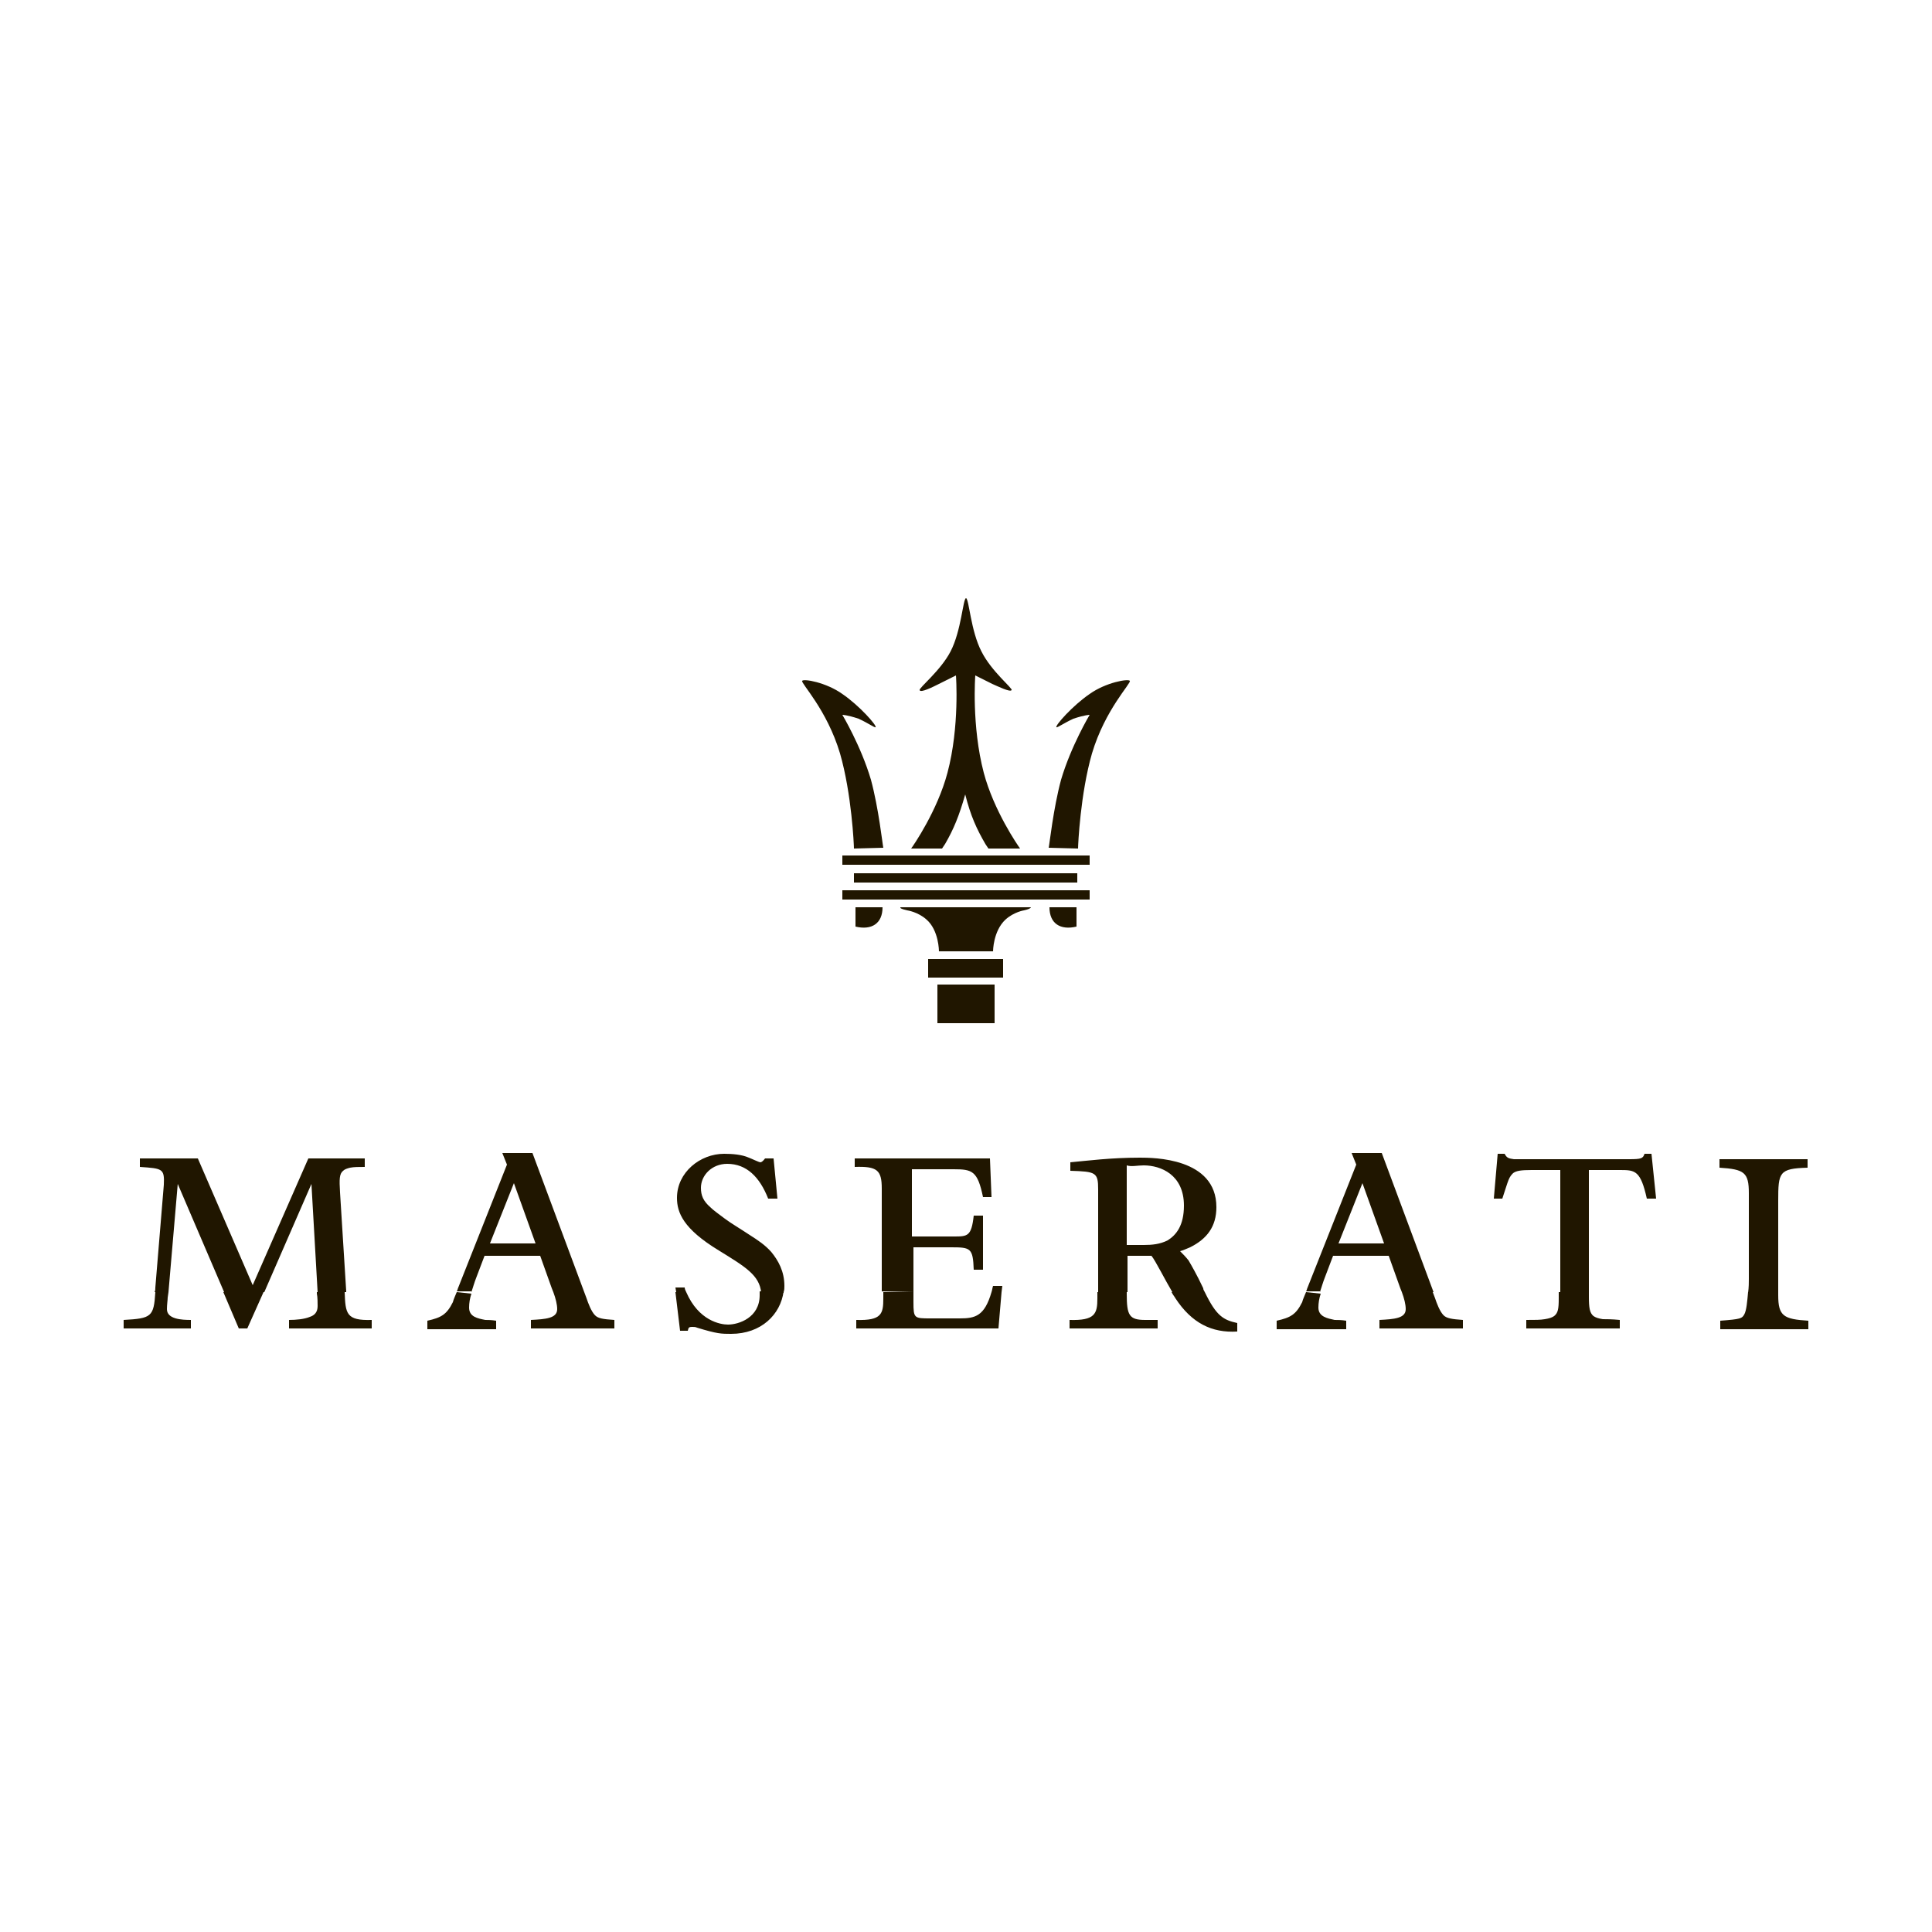 <?xml version="1.0" encoding="utf-8"?>
<!-- Generator: Adobe Illustrator 18.0.0, SVG Export Plug-In . SVG Version: 6.00 Build 0)  -->
<!DOCTYPE svg PUBLIC "-//W3C//DTD SVG 1.1//EN" "http://www.w3.org/Graphics/SVG/1.1/DTD/svg11.dtd">
<svg version="1.1" id="Layer_1" xmlns="http://www.w3.org/2000/svg" xmlns:xlink="http://www.w3.org/1999/xlink" x="0px" y="0px"
	 viewBox="0 0 250 250" enable-background="new 0 0 250 250" xml:space="preserve">
<rect x="17.4" y="17.4" display="none" fill="none" stroke="#B3B3B3" stroke-miterlimit="10" width="215.3" height="215.3"/>
<g id="XMLID_1_">
	<path id="XMLID_2_" fill="#201600" d="M20.1,167.2c-0.2,3.2-0.5,3.4-4.1,3.6v1.1h8.7v-1.1c-1.2,0-3.1-0.1-3.1-1.4
		c0-0.6,0.1-1.2,0.1-1.5l0.1-0.7H20.1L20.1,167.2z M28.9,167.2l2,4.7H32l2.1-4.7H28.9L28.9,167.2z M41,167.2v0.2
		c0.1,0.4,0.1,1.3,0.1,1.6c0,0.8-0.4,1.2-1,1.4c-0.7,0.3-1.8,0.4-2.7,0.4v1.1h10.7v-1.1c-3.3,0.1-3.4-0.8-3.5-3.6L41,167.2L41,167.2
		z M59.1,167.2c-0.2,0.5-0.4,0.9-0.5,1.3c-0.8,1.6-1.5,2-3.3,2.4v1.1h8.9v-1.1c-0.6-0.1-1.1-0.1-1.4-0.1c-1-0.2-2.1-0.4-2.1-1.6
		c0-0.6,0.1-1.2,0.3-1.8L59.1,167.2L59.1,167.2z M71.6,167.2c0.3,0.8,0.5,1.6,0.5,2.2c0,1.2-1.5,1.3-3.4,1.4v1.1h10.8v-1.1
		c-1.5-0.1-2.1-0.2-2.5-0.6c-0.5-0.5-0.9-1.6-1.1-2.2l-0.3-0.8H71.6L71.6,167.2z M87.4,167.2l0.6,5H89c0.1-0.4,0.1-0.5,0.6-0.5
		c0.2,0,0.4,0,0.6,0.1c1.3,0.4,2.1,0.6,2.7,0.7s1.1,0.1,1.7,0.1c3.9,0,6.4-2.5,6.8-5.5h-3.1c0,0.2,0,0.3,0,0.5
		c0,2.9-2.7,3.8-4.1,3.8c-1,0-3.8-0.5-5.4-4.2L87.4,167.2L87.4,167.2z M114.3,167.2v0.8c0,2-0.2,2.9-3.5,2.8v1.1h18.4l0.4-4.7h-1.3
		c-0.9,3.1-2.1,3.4-4.1,3.4h-3.8c-2.1,0-2.2,0-2.2-2.1v-1.3H114.3L114.3,167.2z M142,167.2v0.8c0,2-0.3,2.9-3.6,2.8v1.1h11.4v-1.1
		h-1.6c-2.1,0-2.4-0.6-2.4-3.4v-0.2L142,167.2L142,167.2z M151.6,167.2c0.2,0.4,0.4,0.6,0.5,0.8c2.1,3.2,4.7,4.5,8,4.3v-1.1
		c-1.8-0.4-2.7-0.9-4.2-4H151.6L151.6,167.2z M169,167.2c-0.2,0.5-0.4,0.9-0.5,1.3c-0.8,1.6-1.5,2-3.3,2.4v1.1h9v-1.1
		c-0.6-0.1-1.1-0.1-1.5-0.1c-0.9-0.2-2.1-0.4-2.1-1.6c0-0.6,0.1-1.2,0.3-1.8L169,167.2L169,167.2z M181.4,167.2
		c0.3,0.8,0.5,1.6,0.5,2.2c0,1.2-1.5,1.3-3.4,1.4v1.1h10.8v-1.1c-1.4-0.1-2.1-0.2-2.5-0.6c-0.5-0.5-0.9-1.6-1.1-2.2l-0.3-0.8H181.4
		L181.4,167.2z M201.7,167.2v0.8c0,1.4-0.1,1.9-0.6,2.3c-0.3,0.2-0.6,0.3-1.2,0.4c-0.6,0.1-1.2,0.1-2.4,0.1v1.1h12.1v-1.1
		c-1-0.1-1.7-0.1-2.2-0.1c-0.6-0.1-0.9-0.2-1.2-0.4c-0.5-0.4-0.6-1.1-0.6-2.5v-0.6H201.7L201.7,167.2z M226.2,167.2
		c-0.1,1.1-0.2,2.4-0.5,2.9c-0.3,0.5-0.4,0.6-3.1,0.8v1.1H234v-1.1c-3.2-0.2-3.9-0.6-3.9-3.3v-0.4L226.2,167.2L226.2,167.2z"/>
	<path id="XMLID_3_" fill="#201600" d="M21.8,167.2l1.2-14l6,14h5.2l6.1-14l0.8,14h3.7v-0.1l-0.8-12.8c-0.1-1.7-0.1-2.4,0.4-2.8
		c0.2-0.2,0.5-0.3,0.9-0.4c0.5-0.1,1.1-0.1,1.9-0.1v-1.1h-7.3l-7.2,16.4l-7.1-16.4h-7.5v1.1c2.9,0.2,3.2,0.2,3.1,2.3l-1.1,13.3
		c0,0.2,0,0.4-0.1,0.6H21.8L21.8,167.2z M61,167.2c0.2-0.6,0.4-1.3,0.6-1.8l1.1-2.9h7.2l1.5,4.2c0.1,0.2,0.1,0.3,0.2,0.5h4l-6.7-18
		H65l0.6,1.5l-6.3,15.9c-0.1,0.2-0.1,0.4-0.2,0.5H61L61,167.2z M88.8,167.2c-0.1-0.2-0.2-0.4-0.2-0.6h-1.2l0.1,0.6H88.8L88.8,167.2z
		 M101.4,167.2c0.1-0.3,0.1-0.5,0.1-0.8c0-1.9-0.8-3.3-1.7-4.4c-0.8-0.9-1.7-1.5-2.8-2.2c-1.2-0.8-2.4-1.5-3.2-2.1
		c-0.8-0.6-1.5-1.1-1.9-1.5c-0.9-0.8-1.2-1.5-1.2-2.5c0-1.6,1.4-3.1,3.4-3.1c2.5,0,4.2,1.7,5.3,4.5h1.2l-0.5-5.2h-1.1
		c-0.3,0.4-0.5,0.5-0.6,0.5c-0.2,0-1.2-0.5-1.5-0.6c-0.9-0.4-2.1-0.5-3.2-0.5c-3.1,0-6.1,2.4-6.1,5.7c0,1.9,0.8,4,5.4,6.8
		c3.4,2.1,5.3,3.2,5.5,5.5H101.4L101.4,167.2z M118.2,167.2v-5.8h4.9c2.5,0,2.8,0.1,2.9,2.9h1.2v-7h-1.2c-0.3,2.7-0.8,2.7-2.6,2.7
		h-5.4v-8.7h5.4c2.4,0,3.1,0.2,3.8,3.6h1.1l-0.2-5h-17.5v1.1c2.9-0.1,3.5,0.4,3.5,2.8v13.3L118.2,167.2L118.2,167.2z M129.6,167.2
		l0.1-0.8h-1.2c-0.1,0.3-0.1,0.5-0.2,0.8L129.6,167.2L129.6,167.2z M145.9,167.2v-4.7h3.1c0.5,0.6,1.8,3.2,2.7,4.7h4.2
		c-0.1-0.2-0.2-0.3-0.2-0.5c-0.9-1.9-1.5-2.9-1.9-3.6c-0.4-0.5-0.7-0.8-1.1-1.2c0.4-0.1,0.8-0.3,1.3-0.5c2.2-1.1,3.4-2.7,3.4-5.2
		c0-6.4-8.2-6.4-9.9-6.4c-3.8,0-6.8,0.4-9,0.6v1.1c3.3,0.1,3.6,0.2,3.6,2.4v13.4L145.9,167.2L145.9,167.2z M170.8,167.2
		c0.2-0.6,0.4-1.3,0.6-1.8l1.1-2.9h7.2l1.5,4.2c0.1,0.2,0.1,0.3,0.2,0.5h4.1l-6.7-18h-3.9l0.6,1.5l-6.3,15.9
		c-0.1,0.2-0.1,0.4-0.2,0.5H170.8L170.8,167.2z M205.6,167.2v-15.8h4.1c1.9,0,2.6,0.1,3.4,3.7h1.2l-0.6-5.8h-0.9
		c-0.2,0.6-0.4,0.7-2,0.7h-14c-0.4,0-0.6,0-0.9,0c-0.6-0.1-0.9-0.1-1.2-0.7h-0.9l-0.5,5.8h1.1c0.4-1.2,0.6-1.9,0.8-2.4
		c0.2-0.5,0.4-0.7,0.6-0.9c0.4-0.3,1-0.4,2.4-0.4h3.7v15.8L205.6,167.2L205.6,167.2z M230.1,167.2v-11.8c0-3.7,0.1-4.2,3.8-4.3v-1.1
		h-11.4v1.1c3.2,0.2,3.8,0.6,3.8,3.3v11.1c0,0.4,0,1.1-0.1,1.8H230.1L230.1,167.2z M176.3,153.1l2.8,7.8h-5.9L176.3,153.1
		L176.3,153.1z M148,150.8c2.2,0,5.2,1.2,5.2,5.2c0,2.6-1,3.8-2.1,4.5c-1,0.5-2,0.6-3.1,0.6h-2.2v-10.3
		C146.4,151,147.2,150.8,148,150.8L148,150.8z M66.5,153.1l2.8,7.8h-5.9L66.5,153.1L66.5,153.1z"/>
	<path id="XMLID_4_" fill="#201600" d="M139.3,117.4h-3.5c0,2.1,1.4,3,3.5,2.5V117.4L139.3,117.4z M139.5,109.8
		c0-0.5,0.3-7.1,1.8-12.3c1.7-5.7,5.1-9.1,4.9-9.4c-0.2-0.3-3.1,0.2-5.2,1.7c-2.2,1.5-4.5,4.1-4.3,4.3c0.1,0.1,0.9-0.5,2.2-1.1
		c1.5-0.5,2.1-0.5,2.1-0.5s-2.4,4-3.7,8.4c-1,3.7-1.5,8.4-1.6,8.8L139.5,109.8L139.5,109.8z M110.5,109.8c0-0.5-0.3-7.1-1.8-12.3
		c-1.7-5.7-5.1-9.1-4.9-9.4s3.1,0.2,5.2,1.7c2.2,1.5,4.5,4.1,4.3,4.3c-0.1,0.1-0.9-0.5-2.2-1.1c-1.5-0.5-2.1-0.5-2.1-0.5
		s2.4,4,3.7,8.4c1,3.7,1.5,8.4,1.6,8.8L110.5,109.8L110.5,109.8z M123,84.3c1.4-2.7,1.6-6.8,2-6.9c0.4,0.1,0.6,4.2,2,6.9
		c1.3,2.6,4.1,4.8,3.9,5c-0.2,0.3-1.8-0.5-2.5-0.8c-1.2-0.6-2.2-1.1-2.2-1.1s-0.5,6.5,1.1,12.6c1.3,4.9,4.4,9.4,4.7,9.8h-4.1
		l-0.4-0.6c-1.1-1.9-1.9-3.6-2.6-6.4c-0.8,2.8-1.5,4.5-2.6,6.4l-0.4,0.6h-4c0.3-0.4,3.4-4.9,4.7-9.8c1.6-6,1.1-12.6,1.1-12.6
		s-1,0.5-2.2,1.1c-0.8,0.4-2.4,1.2-2.5,0.8C118.9,89,121.7,86.8,123,84.3L123,84.3z M110.7,117.4h3.5c0,2.1-1.4,3-3.5,2.5V117.4
		L110.7,117.4z M130.1,119c-1.6,1.5-1.6,4.1-1.6,4.1H125h-3.5c0,0,0-2.7-1.6-4.1c-1.1-1-2.5-1.2-2.5-1.2c-0.9-0.2-0.9-0.3-0.9-0.4
		h7.8h2.1h7c0,0,0,0.2-0.9,0.4C132.5,117.8,131.2,118,130.1,119L130.1,119z M109,110.7h32v1.2h-32V110.7L109,110.7z M109,115.2h32
		v1.2h-32V115.2L109,115.2z M110.5,113h28.9v1.2h-28.9V113L110.5,113z M121.3,127.4h7.4v5h-7.4L121.3,127.4L121.3,127.4z
		 M120.1,124.1h9.7v2.4h-9.7L120.1,124.1L120.1,124.1z"/>
</g>
</svg>
